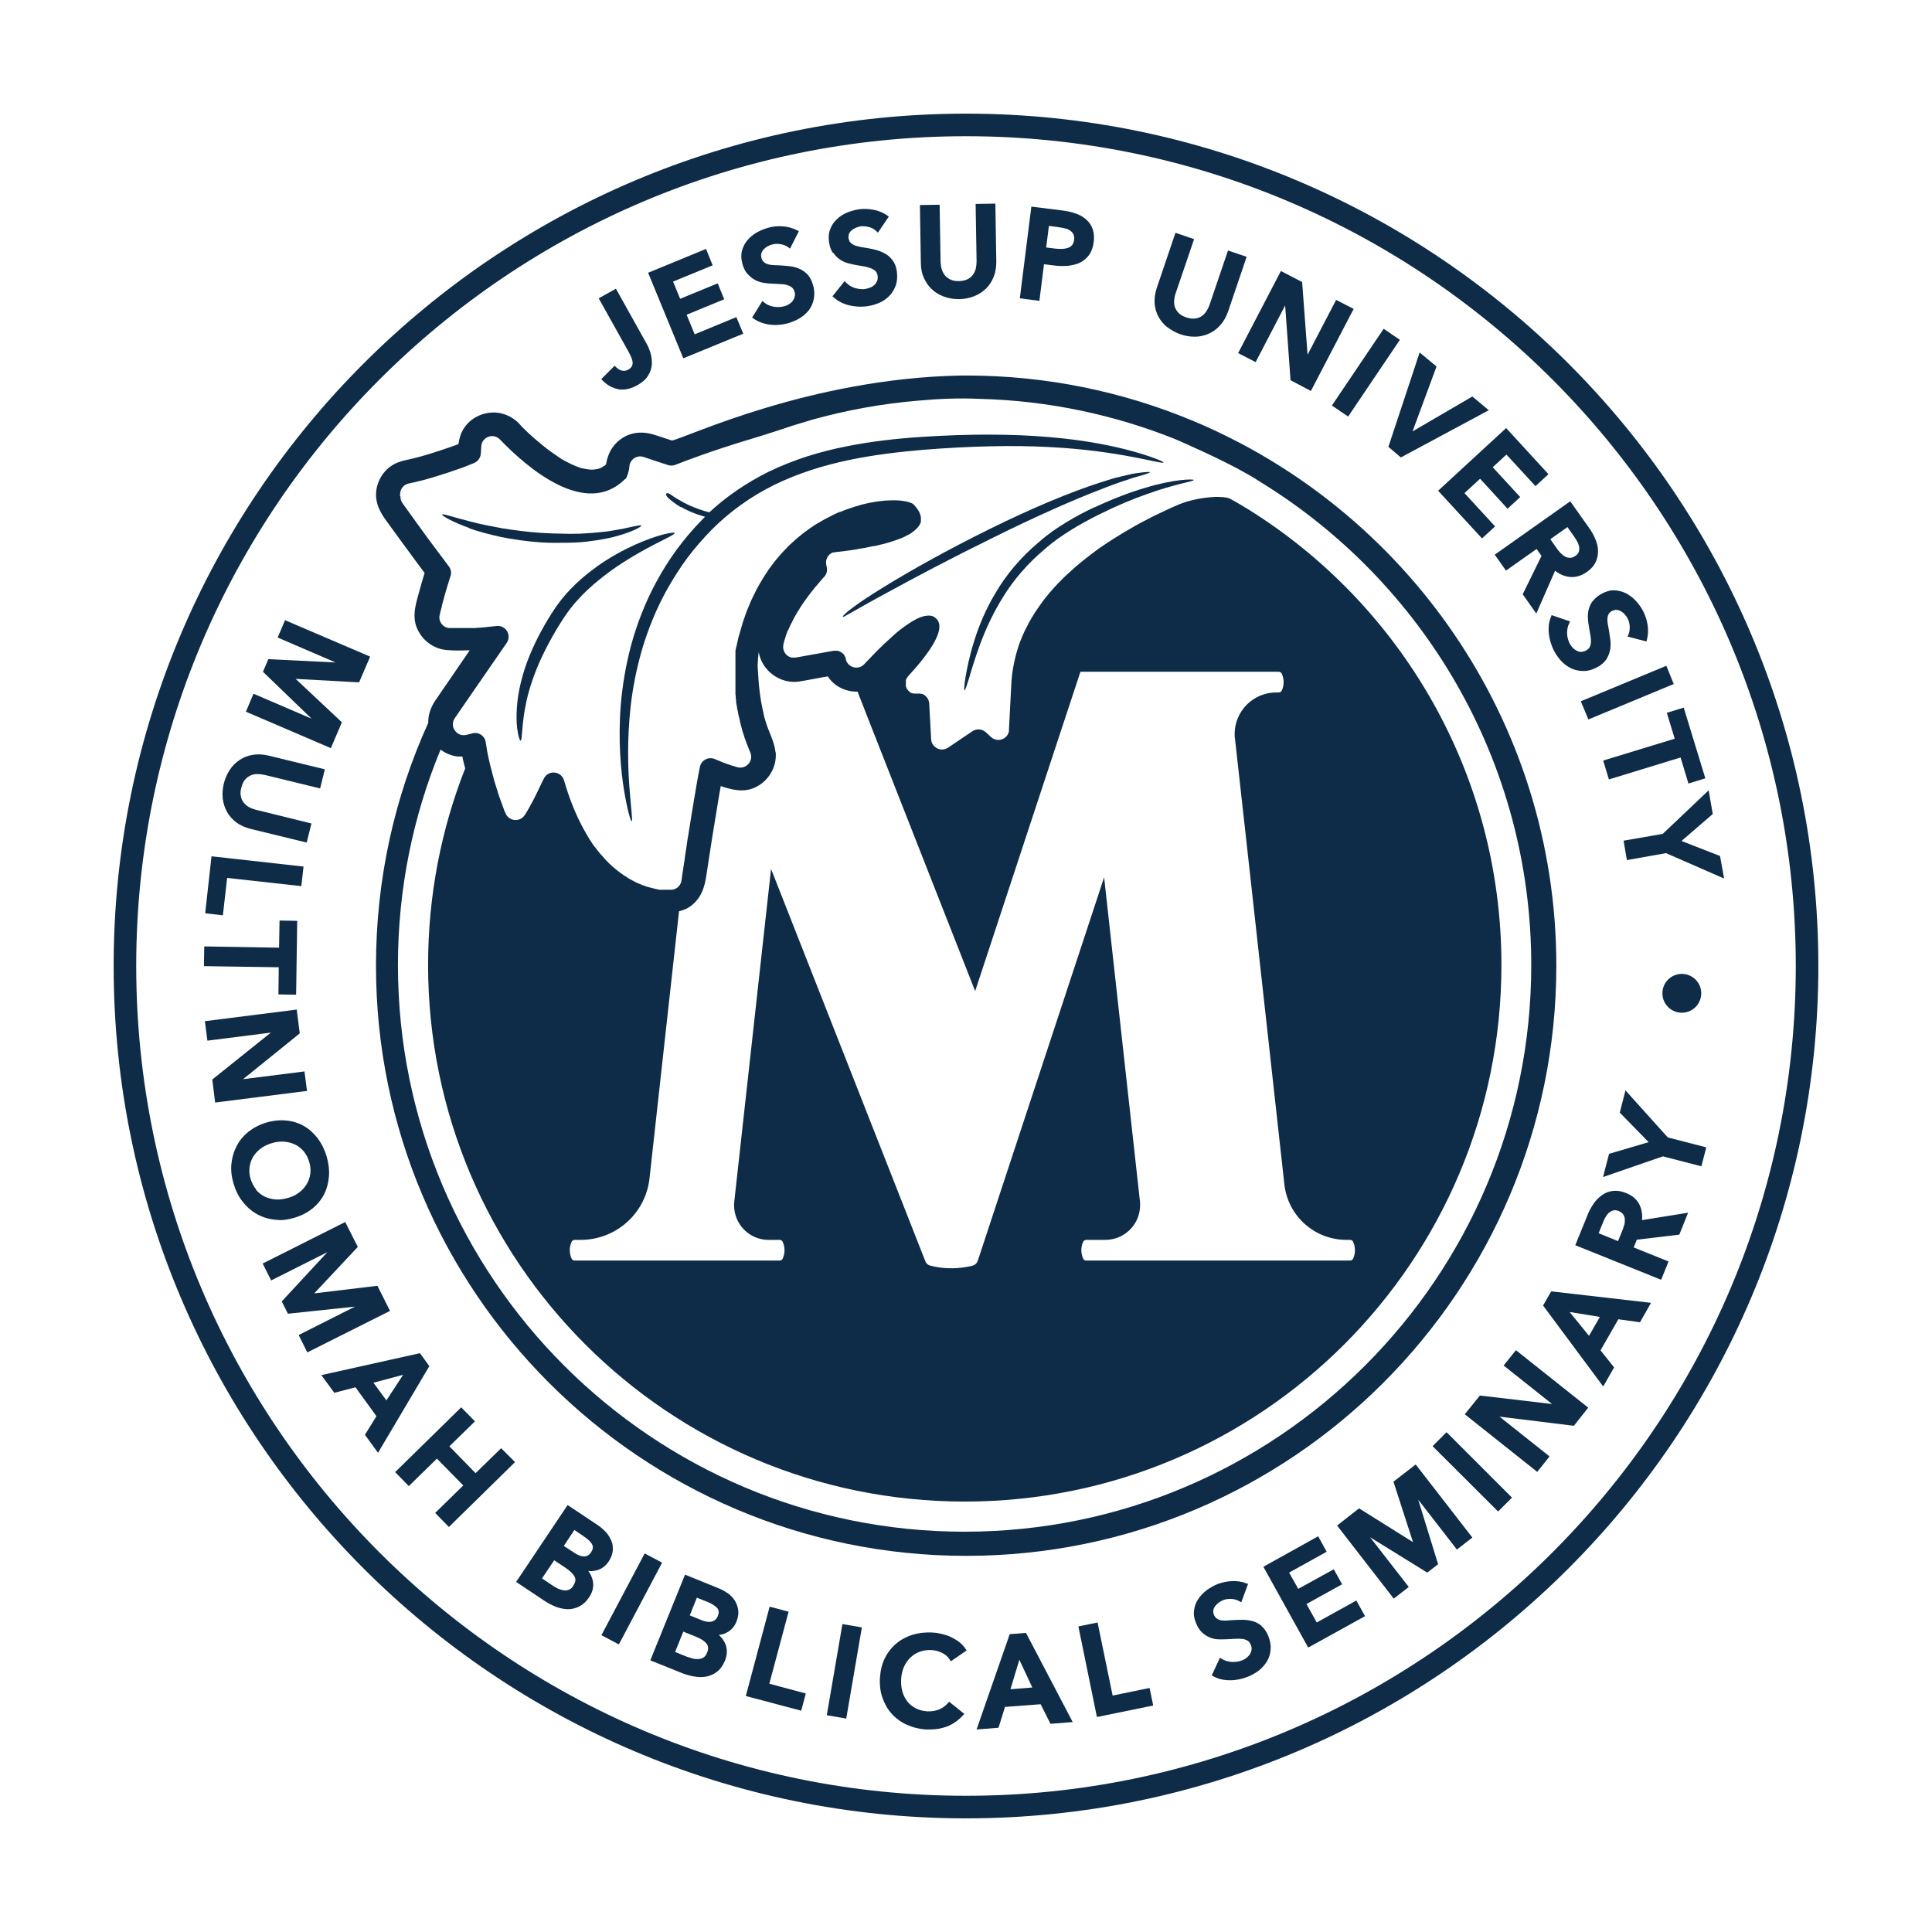<?xml version="1.0" encoding="UTF-8"?>
<svg id="RGB_Final_Logos_pages_copy" data-name="RGB Final Logos pages copy" xmlns="http://www.w3.org/2000/svg" viewBox="0 0 122.4 122.4">
  <defs>
    <style>
      .cls-1 {
        fill: #0e2c47;
      }
    </style>
  </defs>
  <polygon class="cls-1" points="20.96 47.4 21.66 45.76 18.73 43.01 22.75 43.23 23.45 41.6 18.17 39.34 18.06 39.29 17.59 40.39 21.26 41.97 17 41.76 16.66 42.56 19.74 45.53 16.06 43.95 15.58 45.09 20.85 47.35 20.96 47.4"/>
  <path class="cls-1" d="M14.38,51.44c.15.25.34.48.59.66.25.19.55.32.89.41l3.57.87.3-1.21-3.53-.87c-.15-.04-.29-.09-.43-.17-.13-.07-.24-.17-.33-.28s-.15-.24-.18-.4c-.04-.16-.03-.34.03-.55.05-.21.13-.38.23-.5.1-.12.22-.21.35-.27s.27-.09.42-.09.31.02.46.05l3.53.86.3-1.21-3.57-.87c-.34-.08-.67-.1-.98-.05-.31.05-.59.15-.84.32-.25.16-.46.37-.63.63-.17.25-.3.55-.38.87s-.1.64-.07.95c.04.31.13.59.27.84h0Z"/>
  <polygon class="cls-1" points="14.39 55.62 19.09 56.14 19.23 54.9 13.4 54.25 13 57.86 14.12 57.99 14.39 55.62"/>
  <polygon class="cls-1" points="17.64 63 18.76 63.02 18.83 58.34 17.71 58.32 17.68 60.04 12.94 59.96 12.92 61.21 17.66 61.28 17.64 63"/>
  <polygon class="cls-1" points="19.45 69.12 19.29 67.88 15.4 68.37 18.99 65.47 18.8 63.96 13.11 64.68 12.98 64.69 13.14 65.93 17.16 65.42 13.5 68.35 13.45 68.4 13.63 69.85 19.32 69.13 19.45 69.12"/>
  <path class="cls-1" d="M17.69,77.3c.31,0,.63-.05.96-.15.44-.13.83-.33,1.15-.59.32-.26.56-.56.74-.91.17-.34.27-.73.3-1.13.03-.41-.02-.83-.15-1.27-.13-.43-.32-.81-.56-1.13-.25-.32-.54-.59-.87-.78s-.71-.31-1.11-.35c-.41-.04-.84,0-1.28.13-.43.13-.81.33-1.13.58-.32.26-.57.56-.75.91s-.29.72-.33,1.13c-.04.41.01.83.14,1.26s.32.82.58,1.14c.25.32.56.59.9.78.34.19.72.31,1.12.35.1.01.2.02.3.02h0ZM16.23,75.36c-.15-.18-.27-.41-.35-.66s-.1-.51-.07-.74.1-.46.22-.66c.12-.2.28-.38.48-.53.2-.15.44-.27.72-.35.26-.08.52-.11.77-.09.25.02.48.08.69.18.21.1.4.25.55.43s.27.4.35.67c.08.26.1.51.07.75s-.11.46-.23.66c-.12.2-.28.38-.48.53-.2.15-.43.27-.7.34-.27.08-.54.12-.79.1-.25-.02-.48-.08-.69-.18-.21-.1-.39-.25-.55-.43v-.02Z"/>
  <polygon class="cls-1" points="23.91 81.46 19.91 81.94 22.61 79.06 22.67 79 21.87 77.42 16.64 80.05 17.18 81.12 20.74 79.33 17.85 82.45 18.24 83.23 22.49 82.78 18.92 84.58 19.47 85.68 24.71 83.05 23.91 81.46"/>
  <path class="cls-1" d="M26.6,85.73l-6.24,1.39.82,1.12,1.34-.35,1.33,1.83-.73,1.18.83,1.14,3.25-5.49-.6-.83h0ZM24.48,88.72l-.82-1.12,1.88-.5-1.06,1.62Z"/>
  <polygon class="cls-1" points="30.13 93.33 28.47 91.63 30.09 90.05 29.22 89.16 25.12 93.18 25.03 93.26 25.9 94.15 27.68 92.41 29.35 94.11 27.57 95.85 28.44 96.74 32.63 92.63 31.75 91.75 30.13 93.33"/>
  <path class="cls-1" d="M37.83,99.48c.29-.08.54-.27.73-.55.15-.23.24-.46.26-.68.02-.22,0-.44-.09-.64s-.19-.38-.35-.55c-.15-.16-.32-.31-.5-.43l-1.92-1.28-3.26,4.87,1.78,1.19c.23.15.47.28.72.38.26.1.51.15.76.16h.03c.24,0,.48-.06.7-.17.24-.12.45-.31.63-.58.23-.34.31-.69.24-1.04-.05-.23-.14-.44-.29-.63.19.02.37,0,.54-.05h.02ZM36.32,100.47c-.09.13-.18.22-.29.25-.11.04-.22.05-.34.03-.12-.02-.25-.06-.37-.12s-.24-.13-.34-.2l-.64-.43.77-1.15.68.45c.32.21.53.42.62.6.08.17.05.35-.09.56h0ZM37.03,98.6c-.19.02-.42-.07-.67-.24l-.64-.42.67-1.01.56.38c.3.2.49.38.57.55.07.15.05.3-.07.48-.11.17-.26.26-.43.27h0Z"/>
  <rect class="cls-1" x="37.1" y="100.68" width="5.86" height="1.25" transform="translate(-68.24 89.31) rotate(-62.12)"/>
  <path class="cls-1" d="M46.12,100.95c-.18-.13-.38-.24-.58-.32l-2.14-.87-2.2,5.43,1.99.8c.25.1.52.18.78.22.14.02.27.04.4.04s.25-.01.37-.03c.25-.05.48-.15.69-.31.21-.16.37-.4.5-.7.15-.38.16-.74.02-1.07-.09-.21-.23-.4-.41-.56.19-.02.36-.07.52-.16.27-.14.47-.37.6-.69.1-.25.14-.5.11-.72s-.1-.42-.22-.61c-.11-.18-.27-.34-.45-.47l.02.02ZM44.8,104.7c-.06.15-.14.25-.23.31-.1.06-.21.09-.32.1-.13,0-.25,0-.38-.04-.14-.04-.26-.08-.38-.12l-.72-.29.52-1.29.75.3c.36.14.6.3.73.47.11.15.12.33.03.56ZM45.48,102.38c-.08.19-.2.3-.37.35-.18.05-.42.02-.7-.1l-.71-.29.45-1.12.63.25c.33.13.55.28.67.42.1.13.11.29.03.48h0Z"/>
  <polygon class="cls-1" points="49.96 102.11 48.76 101.79 47.25 107.45 50.76 108.38 51.05 107.29 48.74 106.67 49.96 102.11"/>
  <rect class="cls-1" x="50.56" y="105.26" width="5.86" height="1.25" transform="translate(-59.91 140.71) rotate(-80.27)"/>
  <path class="cls-1" d="M60.77,104.03c-.16-.12-.33-.22-.51-.31-.18-.09-.38-.15-.58-.2-.2-.05-.39-.08-.58-.09-.44-.03-.87.02-1.26.13-.39.12-.74.3-1.04.55s-.55.56-.73.92c-.19.37-.29.79-.32,1.25-.03.45.02.88.15,1.26.13.38.32.73.58,1.02.26.29.58.53.95.7s.79.28,1.24.31h.25c.4,0,.76-.07,1.08-.19.38-.15.72-.39,1-.7l.09-.1-.96-.77-.08.09c-.14.17-.32.3-.55.4-.22.09-.47.13-.75.12-.27-.02-.52-.08-.73-.19s-.39-.25-.53-.43-.25-.39-.32-.63-.09-.51-.08-.81c.02-.27.08-.53.18-.76s.24-.42.41-.59c.17-.16.37-.29.6-.37s.48-.12.75-.1c.21.01.43.07.64.17s.38.24.5.43l.07.11,1-.69-.07-.1c-.11-.17-.25-.31-.41-.44h0Z"/>
  <path class="cls-1" d="M63.97,103.53l-2.1,6.04,1.39-.11.41-1.32,2.26-.17.62,1.24,1.41-.11-2.96-5.65-1.02.08h-.01ZM64.02,107.01l.56-1.86.82,1.76-1.38.11h0Z"/>
  <polygon class="cls-1" points="70.49 107.42 69.56 102.91 69.54 102.79 68.32 103.04 69.47 108.66 69.5 108.78 73.06 108.05 72.83 106.94 70.49 107.42"/>
  <path class="cls-1" d="M79.92,103c-.18-.14-.37-.25-.58-.3s-.41-.08-.64-.08c-.21,0-.41.01-.6.02-.16.01-.31.02-.45.03-.14,0-.25,0-.34-.03-.09-.02-.17-.06-.24-.11-.06-.05-.12-.12-.16-.22s-.06-.2-.04-.29c.02-.1.05-.18.11-.26s.13-.15.22-.22c.09-.06.18-.12.28-.16.16-.07.35-.09.54-.08s.36.06.49.14l.13.07.43-1.16-.11-.04c-.29-.11-.6-.16-.93-.14-.32.02-.62.08-.9.19-.24.1-.47.23-.69.39-.21.16-.39.35-.53.56s-.23.45-.26.7c-.04.26,0,.53.12.81.1.26.24.47.39.61.16.14.33.25.51.32s.37.11.57.11.38,0,.55-.01l.53-.03c.16,0,.3,0,.43.02.12.02.22.06.3.11s.14.13.19.25.07.23.05.33-.05.19-.11.28-.13.16-.22.23c-.09.07-.19.12-.29.16-.19.07-.4.1-.64.09-.23-.02-.44-.08-.62-.19l-.12-.08-.52,1.12.1.06c.31.17.66.25,1.04.25h.03c.39,0,.76-.08,1.11-.22.27-.11.51-.25.72-.41.21-.17.38-.37.51-.59.13-.22.2-.47.22-.74.02-.27-.03-.55-.15-.85-.11-.27-.26-.49-.44-.63h0Z"/>
  <polygon class="cls-1" points="83.42 102.79 82.77 101.62 85.03 100.37 84.5 99.42 82.25 100.66 81.67 99.63 84.05 98.31 83.51 97.33 80.04 99.26 82.88 104.38 86.48 102.39 85.93 101.4 83.42 102.79"/>
  <polygon class="cls-1" points="88.28 93.87 89.52 97.7 86.1 95.56 84.71 96.65 88.3 101.28 89.25 100.54 86.8 97.39 90.42 99.63 91.11 99.1 89.85 95.01 92.3 98.17 93.28 97.41 89.69 92.78 88.28 93.87"/>
  <polygon class="cls-1" points="91.64 90.74 90.76 91.62 94.82 95.67 94.91 95.76 95.79 94.88 91.73 90.82 91.64 90.74"/>
  <polygon class="cls-1" points="95.26 86.51 98.33 88.95 93.82 88.42 93.75 88.42 92.8 89.6 97.39 93.25 98.17 92.27 95 89.75 99.71 90.33 100.62 89.18 96.04 85.54 95.26 86.51"/>
  <path class="cls-1" d="M98.27,81.82l-.51.89,3.81,5.13.69-1.21-.86-1.08,1.13-1.97,1.37.19.7-1.23-6.26-.72h-.08.01ZM101.36,83.43l-.69,1.2-1.23-1.51,1.91.31h.01Z"/>
  <path class="cls-1" d="M103.87,76.33c-.16-.34-.45-.59-.86-.75-.29-.12-.57-.16-.83-.13-.25.03-.49.12-.69.27-.2.14-.38.32-.53.54s-.28.45-.38.71l-.78,1.92,5.44,2.19.47-1.16-2.21-.89.2-.49,2.69-.32.56-1.39-2.92.47c.03-.36-.02-.69-.16-.97ZM102.9,77.6c-.03.14-.08.27-.13.39l-.26.64-1.23-.5.29-.72c.05-.11.1-.23.17-.34.06-.1.13-.19.22-.26.08-.06.17-.11.27-.13.09-.02.2,0,.31.04.13.05.23.13.29.21.06.09.1.19.11.3,0,.11,0,.23-.03.36h0Z"/>
  <polygon class="cls-1" points="102.98 69.08 102.62 70.49 104.45 72.36 101.94 73.1 101.56 74.57 105.35 73.26 107.79 73.89 108.1 72.69 105.66 72.06 102.98 69.08"/>
  <path class="cls-1" d="M24.69,33.29c.54.75,1.09,1.49,1.64,2.24.19.26.38.51.57.77-.15.49-.29.98-.42,1.47-.18.65-.34,1.29-.09,1.96.31.8,1.04,1.37,1.89,1.45.44.04.88.04,1.32.02h.16c-.39.56-.78,1.13-1.16,1.69-.06.08-.11.16-.17.25-.25.36-.5.72-.74,1.08-.04.06-.08.11-.12.17-.29.44-.45.92-.44,1.41-2.13,4.69-3.31,9.9-3.31,15.38,0,20.62,16.77,37.39,37.39,37.39s37.39-16.77,37.39-37.39c0-15.54-9.53-28.89-23.05-34.53-4.42-1.84-9.26-2.86-14.34-2.86h-.31c-9.61.18-17.41,3.94-18.33,4.12-.13-.04-.26-.09-.4-.13-.23-.08-.47-.16-.7-.23-.88-.28-1.75-.16-2.42.51-.36.36-.54.78-.64,1.27,0,.01,0,.05-.02.1-.02.02-.04.03-.06.05,0,0-.02.01-.02.02-.02,0-.07.03-.16.1-.03.01-.05.03-.08.04-.06.03-.13.05-.2.07-.09.01-.18.03-.26.04h-.22c-.1-.01-.2-.02-.3-.04-.08-.02-.17-.04-.25-.05-.02,0-.04-.01-.04-.01-.39-.13-.76-.31-1.12-.51-.03-.02-.06-.04-.09-.05-.06-.04-.12-.08-.18-.12-.19-.13-.38-.26-.56-.39-.34-.25-.66-.52-.98-.79-.29-.25-.56-.51-.83-.78-.11-.14-.25-.28-.39-.39-.32-.25-.71-.42-1.11-.47-.79-.1-1.64.25-2.1.91-.24.34-.34.7-.4,1.08-.39.14-.78.28-1.18.41-.48.16-.97.31-1.47.44-.03,0-.05.01-.08.02-.13.03-.26.06-.38.09-.43.09-.83.19-1.19.45-.67.48-1.04,1.37-.88,2.18.12.63.5,1.11.87,1.61l-.04-.05ZM25.35,31.3c0-.31.21-.6.55-.67.04,0,.09-.02.13-.03.05-.01.1-.02.15-.03.04,0,.09-.02.13-.03.05-.01.1-.02.16-.04.04-.01.09-.02.13-.03.05-.01.11-.03.16-.04.04-.01.08-.02.12-.03.06-.02.12-.03.17-.05.05-.01.1-.03.14-.04.05-.01.1-.03.15-.04.04-.01.08-.02.12-.04.06-.02.12-.03.17-.05.03,0,.06-.02.09-.03.07-.02.13-.04.2-.06.05-.02.1-.03.15-.05.04-.01.09-.03.13-.04.03,0,.06-.02.09-.03.06-.02.13-.04.19-.06.03,0,.06-.02.08-.03.15-.05.3-.1.44-.15.03-.01.06-.02.09-.03.17-.06.34-.12.48-.18.07-.03.14-.05.2-.08.09-.03.18-.07.25-.1.25-.1.42-.33.44-.59l.03-.48c.04-.59.77-.86,1.18-.43,1.79,1.86,5.44,4.96,7.91,2.53.02,0,.03-.02.05-.03,0,0,0-.01.02-.02,0-.01.02-.03.03-.04v-.02s.02-.05.04-.07v-.02s.02-.06.04-.09c0-.02,0-.04.02-.06,0-.02,0-.05.02-.07,0-.02,0-.05.02-.07,0-.03,0-.05.02-.08,0-.04.02-.07.02-.11v-.05s0-.06.02-.1c0-.02,0-.04,0-.06.08-.41.49-.66.89-.53l.9.3.64.21c.15.05.32.05.47-.01.59-.23,2.3-.89,4.7-1.61.66-.2,1.32-.4,1.97-.62.67-.23,1.35-.44,2.04-.64,2.16-.6,4.41-1.01,6.71-1.2,1.3-.12,2.61-.17,3.87-.11,4.36.11,8.52,1.01,12.36,2.54.55.24,2.91,1.26,4.61,2.23.3.17.58.34.82.5h0c10.28,6.32,17.15,17.67,17.15,30.6,0,19.79-16.1,35.9-35.9,35.9s-35.9-16.1-35.9-35.9c0-4.83.96-9.44,2.7-13.65.32.24.7.4,1.1.44.1,0,.19,0,.28,0,.05.25.11.5.18.75-1.52,3.86-2.35,8.06-2.35,12.45,0,18.78,15.22,34,34,34s34-15.22,34-34c0-12.17-6.4-22.85-16.02-28.85-.2-.13-1.15-.69-1.25-.72-.73-.2-2.19,0-3.11.38h-.02s-.04.02-.06.03c-.12.05-.24.11-.37.16-.05.02-.1.04-.15.07-.1.05-.2.09-.31.14-.05.02-.11.05-.16.08-.11.05-.21.1-.32.15-.05.02-.1.05-.15.07-.14.07-.29.14-.43.22-.01,0-.03,0-.04.02-.16.08-.32.17-.48.25-.05.03-.1.05-.14.08-.11.06-.23.12-.34.19-.06.03-.12.07-.17.1-.11.06-.22.13-.33.19-.06.03-.11.07-.17.1-.12.07-.25.15-.37.23-.04.02-.08.05-.12.07-.16.1-.32.21-.49.32-.04.03-.08.05-.12.08-.12.08-.25.17-.37.25-.06.04-.11.08-.16.12-.11.08-.21.16-.32.24-.06.04-.11.08-.17.13-.11.08-.22.17-.33.26-.05.04-.09.07-.14.11-.15.13-.3.25-.45.38-.01,0-.03.03-.04.04-.13.12-.27.24-.4.36-.05.04-.09.09-.14.13-.1.09-.19.19-.29.29-.05.05-.1.1-.15.15-.09.1-.18.2-.27.29-.04.05-.09.1-.13.15-.11.12-.22.25-.32.38-.02.02-.04.05-.06.07-.12.15-.24.31-.35.47-.03.05-.06.09-.1.14-.08.12-.16.23-.24.35-.04.06-.07.12-.11.18-.07.11-.14.22-.2.34-.03.06-.07.12-.1.18-.07.13-.13.26-.2.39-.02.05-.05.09-.07.14-.08.18-.16.36-.23.54-.01.04-.03.08-.04.11-.06.15-.11.29-.15.44-.02.06-.04.13-.06.2-.04.13-.07.26-.1.39-.02.07-.03.14-.05.21-.03.14-.05.27-.08.41-.01.06-.02.13-.03.19-.03.2-.05.41-.07.62l-.16,3.09s0,.07,0,.1c-.1.51-.73.73-1.13.37h0l-.34-.31c-.23-.21-.58-.24-.85-.06l-1.54,1.04c-.17.11-.35.14-.53.1-.08-.02-.15-.05-.21-.09-.06-.04-.11-.08-.16-.13-.1-.11-.16-.25-.17-.41l-.12-2.24c0-.29-.2-.54-.45-.64,0,0-.02,0-.03,0h-.02c-.08-.02-.17-.03-.27-.02h-.22s-.04,0-.05-.02c-.02,0-.03,0-.05,0-.02,0-.03-.02-.05-.02,0,0-.03,0-.04-.02-.02,0-.03-.02-.04-.03,0,0-.03-.02-.04-.03,0,0-.03-.02-.04-.04l-.03-.03s-.02-.03-.03-.04c0,0-.02-.02-.03-.04,0,0-.02-.03-.03-.04,0,0-.02-.03-.02-.04,0-.02,0-.03-.02-.05,0,0,0-.03-.02-.04,0-.02,0-.03,0-.05,0,0,0-.03,0-.04v-.2s0-.04,0-.06v-.05s0-.04.02-.06c0,0,0-.03.02-.04,0-.02.02-.04.04-.07,0,0,0-.02.02-.03.02-.03.04-.06.07-.09,1.17-1.27,2.55-3.05,1.68-3.68-.03-.02-.06-.04-.09-.06-.09-.05-.19-.07-.31-.07-.06,0-.12,0-.19.02h-.05c-.08.02-.17.04-.26.08h-.02c-.31.12-.67.34-1.03.6h0c-.11.08-.21.16-.32.24-.02.02-.04.03-.06.05-.09.07-.17.14-.26.22h0s-.1.1-.15.14l-.04.04c-.15.13-.29.26-.44.4-.09.09-.18.17-.27.26l-.07.07-.2.2c-.09.09-.17.17-.25.26-.17.18-.33.35-.48.5h0c-.36.39-1.01.23-1.16-.28v-.02h0v-.05s-.03-.05-.04-.08c0-.02,0-.03-.02-.05,0-.03-.03-.06-.05-.09,0,0,0-.02,0-.02,0-.02-.03-.04-.05-.05,0,0-.02-.03-.04-.04,0,0-.02-.02-.04-.03-.02-.02-.04-.03-.06-.05,0,0-.03,0-.04-.02-.06-.03-.12-.06-.19-.07h-.12s-.09,0-.13,0l-2.4.43c-.06,0-.12,0-.18,0-.02,0-.04,0-.05,0-.04,0-.08,0-.11-.02h0c-.31-.11-.52-.45-.44-.81h0s0-.05.02-.08c0-.03.02-.06.02-.09s.02-.06.03-.1.02-.06.03-.09.02-.07.03-.1.02-.06.03-.1c0-.04.03-.07.04-.11s.02-.07.04-.1c0-.04.03-.08.05-.12.02-.04.03-.07.05-.11s.04-.08.06-.12c.02-.04.03-.08.05-.12.02-.04.04-.09.07-.13.02-.04.04-.08.06-.12.02-.04.05-.09.07-.14.02-.04.04-.08.07-.13s.05-.09.08-.14.05-.09.08-.14.06-.09.09-.14.06-.1.09-.15.06-.1.1-.15c.03-.05.07-.1.1-.15s.07-.1.11-.15.07-.1.11-.16.08-.11.12-.16.08-.11.12-.16.09-.11.13-.16.09-.11.13-.17c.04-.05.09-.11.14-.16.05-.06.1-.12.15-.18.05-.06.1-.11.15-.17.05-.06.1-.12.16-.18.17-.18.23-.44.15-.68v-.02h0c-.11-.36.08-.73.41-.85h0s.04,0,.06,0c.03,0,.06-.02.1-.02.36-.04.81-.09,1.29-.17.03,0,.07,0,.1-.02.33-.05.67-.11,1-.19.02,0,.04,0,.06,0,.06,0,.12-.03.18-.04.03,0,.06,0,.09-.02.08-.02.16-.04.24-.06h.03s.07-.02.1-.03c.23-.06.45-.13.66-.2.13-.05.26-.09.38-.14.03,0,.06-.02.08-.03.14-.06.26-.12.38-.19,0,0,.02,0,.02,0,.04-.03.09-.05.13-.08.02,0,.03-.02.05-.03.03-.02.06-.04.09-.07.02-.02.05-.03.07-.05.09-.07.16-.14.23-.21,0,0,.02-.02.03-.03.03-.04.05-.07.08-.11,0,0,0-.02.02-.02.02-.03.03-.07.05-.1,0,0,0-.03.02-.04.02-.04.03-.08.03-.12v-.25c-.02-.13-.06-.27-.15-.42-.03-.06-.08-.12-.12-.18-.05-.06-.1-.12-.16-.19-.04-.04-.1-.09-.18-.12-.04-.02-.08-.03-.13-.05-.12-.04-.27-.07-.44-.09-.21-.03-.44-.04-.71-.03-.22,0-.45.02-.7.05h0c-.35.04-.72.11-1.11.21-.04,0-.08.02-.11.03-.07.02-.14.04-.2.06-.08.02-.16.04-.24.07-.29.09-.58.2-.88.32,0,0-.03,0-.04,0-.14.06-.29.13-.43.2,0,0-.02,0-.03.02-.14.07-.27.14-.41.21-.02,0-.04.02-.06.03-.09.05-.18.1-.26.15-.07.04-.14.08-.21.12-.31.19-.61.4-.91.63,0,0-.02,0-.02.02-.09.07-.18.15-.27.22-.06.05-.13.1-.19.16-.08.07-.16.15-.25.23-.07.06-.14.12-.2.19-.09.09-.17.18-.26.27-.06.06-.12.12-.18.19-.08.09-.15.18-.23.27-.06.08-.13.15-.19.23-.1.12-.19.26-.29.39-.04.05-.08.1-.11.15-.09.13-.17.26-.26.4-.04.06-.08.12-.12.19-.08.13-.15.26-.23.4-.04.08-.09.15-.13.23-.07.14-.14.28-.21.43-.04.08-.08.16-.12.25-.06.12-.11.26-.16.38-.05.11-.1.22-.14.34-.05.12-.09.24-.13.37-.05.14-.1.27-.14.41-.05.16-.09.32-.14.49-.03.11-.07.22-.1.34-.04.17-.08.35-.12.53-.03.12-.06.23-.08.35,0,.03,0,.05,0,.08v1.31h0v.65s0,.08,0,.13v.09s0,.08,0,.12v.11s0,.08,0,.12c0,.04,0,.07,0,.11,0,.04,0,.09.02.14,0,.03,0,.07,0,.1,0,.05,0,.1.02.15,0,.03,0,.06,0,.09,0,.05,0,.09.02.14,0,.04,0,.07.02.11,0,.04.02.09.02.13s0,.08.02.12c0,.04.02.09.03.13,0,.04.02.08.02.12,0,.05.02.09.03.14,0,.04.02.08.03.12,0,.05.03.11.04.17,0,.03.02.07.02.1,0,.05.03.11.04.16,0,.04.02.07.03.11,0,.05.03.1.04.16,0,.04.02.08.03.12,0,.05.03.1.05.16,0,.04.02.08.04.12.02.05.03.11.05.16,0,.04.03.08.04.12.02.05.04.11.06.16,0,.04.03.08.04.12.02.05.04.1.06.15.02.04.03.09.05.13.02.05.04.1.06.15.02.05.04.09.06.14.23.53-.25,1.08-.81.94h0c-.09-.03-.19-.06-.29-.09-.02,0-.05,0-.07-.02-.33-.1-.66-.23-.96-.36-.03,0-.06-.03-.09-.04-.13-.06-.26-.07-.39-.06-.27.04-.52.24-.58.54-.03.17-.07.36-.11.56-.02.09-.03.18-.05.28-.04.23-.09.49-.13.75,0,.08-.03.16-.04.24,0,.05-.02.1-.03.16-.02.11-.04.22-.05.33-.02.11-.04.23-.06.34,0,.06-.02.12-.03.19-.07.45-.15.91-.22,1.36,0,.08-.02.15-.04.23-.02.16-.05.31-.07.46,0,.07-.02.15-.03.22-.04.23-.07.45-.1.66,0,.08-.02.15-.03.22-.07.48-.14.9-.18,1.21-.05.34-.34.59-.68.58h-.44s-.06,0-.08,0c-.03,0-.06,0-.09,0-.03,0-.05,0-.08,0-.03,0-.07,0-.1-.02-.03,0-.07,0-.1-.02-.03,0-.06,0-.09-.02-.04,0-.08-.02-.12-.03-.03,0-.05,0-.08-.02-.04,0-.08-.02-.12-.03-.03,0-.06-.02-.09-.02-.04,0-.08-.03-.13-.04-.03,0-.06-.02-.09-.03-.05-.02-.09-.03-.14-.05-.03,0-.05-.02-.08-.03-.05-.02-.1-.04-.14-.06-.03,0-.05-.02-.08-.03-.05-.02-.1-.05-.15-.07-.03,0-.05-.02-.08-.04-.04-.02-.09-.05-.13-.07-.03-.02-.06-.03-.1-.05-.04-.02-.08-.05-.12-.07-.04-.02-.08-.04-.11-.07-.05-.03-.1-.07-.16-.1-.03-.02-.05-.03-.08-.05-.05-.04-.11-.08-.16-.12-.03-.02-.05-.04-.08-.05-.05-.04-.1-.08-.15-.12-.03-.02-.06-.05-.09-.07-.05-.04-.09-.08-.14-.12-.04-.03-.07-.06-.11-.09-.05-.05-.11-.1-.16-.15-.03-.03-.06-.05-.08-.08-.05-.05-.09-.1-.14-.14-.03-.04-.07-.07-.1-.11-.04-.04-.08-.09-.12-.14-.04-.04-.08-.09-.12-.13-.05-.05-.09-.11-.14-.17-.03-.04-.07-.08-.1-.12-.05-.07-.1-.14-.16-.21-.03-.03-.05-.07-.08-.1-.05-.07-.1-.15-.15-.23-.03-.04-.05-.08-.08-.12-.06-.1-.12-.2-.18-.3,0-.02-.03-.05-.04-.07-.05-.09-.11-.19-.16-.29-.02-.04-.04-.07-.06-.11-.44-.82-.84-1.79-1.18-2.97-.18-.6-1-.68-1.28-.11-.04.08-.08.17-.13.26-.08.16-.15.31-.23.48-.12.25-.24.5-.37.74-.02.03-.03.06-.05.09-.04.07-.07.14-.11.2-.02.04-.04.07-.06.11-.03.06-.06.11-.1.17-.02.04-.04.07-.06.1-.03.05-.06.11-.1.16h0c-.3.46-.99.4-1.21-.1h0s-.02-.06-.04-.09c-.02-.05-.04-.09-.06-.14-.01-.03-.02-.06-.03-.09-.02-.05-.04-.1-.06-.16-.01-.03-.02-.06-.03-.09-.02-.06-.04-.12-.07-.18-.01-.03-.02-.06-.03-.09-.02-.06-.04-.12-.07-.19-.01-.03-.02-.06-.03-.09-.02-.06-.04-.13-.07-.2v-.03c-.03-.09-.06-.18-.09-.27h0c-.03-.1-.06-.2-.09-.3-.02-.05-.03-.11-.05-.16-.01-.05-.03-.1-.04-.15-.01-.04-.02-.08-.03-.12-.02-.06-.04-.13-.05-.19-.04-.17-.09-.33-.13-.49,0-.04-.02-.08-.03-.12,0-.02,0-.04-.01-.06-.02-.08-.04-.17-.06-.25-.04-.17-.07-.33-.1-.48,0-.02-.01-.05-.01-.07h0c-.03-.19-.06-.36-.08-.51-.02-.16-.1-.3-.21-.4-.16-.15-.4-.22-.63-.16l-.39.1c-.38.09-.71-.14-.82-.46-.06-.19-.04-.41.09-.6l.79-1.15,2.5-3.62c.11-.16.14-.34.11-.51-.06-.33-.37-.61-.76-.56-.23.03-.48.05-.74.08-.1,0-.2.02-.3.03h-.04c-.09,0-.17,0-.26.02h-.05c-.08,0-.17,0-.25,0h-1.36c-.41-.04-.69-.42-.6-.82h0c.01-.06.03-.12.04-.17,0-.04.02-.08.03-.12.02-.07.04-.15.06-.23,0-.03.02-.06.02-.1.01-.05.03-.11.04-.16.05-.17.09-.35.14-.52.01-.04.02-.08.04-.13.11-.38.22-.74.3-.99,0-.02.01-.03.02-.05.07-.21.03-.44-.11-.62-.24-.32-.66-.88-1.13-1.51-.11-.15-.22-.3-.34-.46-.1-.13-.2-.27-.29-.4-.01-.02-.03-.04-.04-.06-.14-.18-.27-.37-.4-.55-.19-.26-.37-.51-.54-.75,0,0-.02-.03-.03-.04-.06-.08-.11-.16-.17-.24-.07-.1-.11-.21-.12-.32h0v-.08l-.04-.12ZM49.13,47.65c-.06-.64-.42-1.27-.61-1.89-.03-.11-.06-.22-.1-.33,0-.05-.02-.09-.03-.14-.06-.28-.12-.56-.17-.84-.08-.48-.14-.97-.17-1.45,0-.14-.02-.29-.03-.43-.02-.24-.03-.47,0-.7,0-.06,0,.43,0,.27v-.28c0-.1,0-.19.02-.29,0-.08.02-.17.03-.25.08.48.33.91.67,1.24.5.47,1.2.73,1.92.61.52-.08,1.03-.19,1.55-.28.08,0,.15-.03.23-.04.28.42.68.73,1.21.88.23.07.46.09.68.09q.09,0,0,0l.81,2.07,6.64,16.9,5.57-16.9,1.1-3.33h12.56c.09,0,.17.05.2.13.15.34.15.72,0,1.05-.03.08-.11.13-.2.13h-.16c-1.45,0-2.63,1.18-2.63,2.63,0,.1,0,.19.02.29l.73,6.56,2.4,21.68c.22,2,1.91,3.52,3.93,3.52h.23c.09,0,.17.05.2.13.15.34.15.72,0,1.05-.03.08-.11.13-.2.13h-16.71c-.09,0-.17-.05-.2-.13-.15-.34-.15-.72,0-1.05.03-.08.11-.13.2-.13h1.21c1.21,0,2.2-.98,2.2-2.2,0-.08,0-.16-.01-.24l-2.27-20.53-8.01,24.31c-.05.14-.16.25-.31.29-.12.03-.25.06-.37.08-.77.14-1.57.12-2.33-.08-.14-.04-.25-.13-.3-.26l-9.78-24.87-2.33,21.07c-.13,1.21.74,2.29,1.94,2.42.08,0,.16.01.24.01h.69c.09,0,.17.05.2.13.15.34.15.72,0,1.05-.03.08-.11.13-.2.13h-12.98c-.09,0-.17-.05-.2-.13-.15-.34-.15-.72,0-1.05.03-.08.11-.13.2-.13h.38c2.24,0,4.12-1.68,4.36-3.91l1.87-16.91q-.11.03,0,0c.32-.07.62-.21.89-.45.54-.48.72-1.07.83-1.75.24-1.6.49-3.2.76-4.79.05-.31.11-.63.16-.94.71.24,1.43.42,2.15.1.87-.39,1.43-1.31,1.33-2.27v.02Z"/>
  <path class="cls-1" d="M43.13,32.11c.31.18.68.35,1.08.49.16.05.31.1.46.14-.06.06-.13.12-.19.19-.59.6-1.13,1.24-1.61,1.89-.48.66-.9,1.33-1.27,2.01-.74,1.36-1.26,2.74-1.62,4.06-.35,1.32-.55,2.59-.65,3.74-.18,2.31,0,4.19.21,5.46s.42,1.95.48,1.94c.07,0-.03-.72-.13-1.98-.1-1.26-.18-3.11.07-5.35.13-1.12.36-2.33.73-3.6.38-1.26.9-2.57,1.63-3.86.37-.64.77-1.28,1.23-1.9.47-.62.98-1.21,1.54-1.78,1.13-1.14,2.48-2.11,4-2.86,1.53-.74,3.13-1.23,4.72-1.56,1.58-.33,3.15-.51,4.64-.64,3-.24,5.71-.3,7.97-.18,4.54.22,7.25,1.13,7.29.98.02-.05-.64-.34-1.88-.69s-3.07-.73-5.37-.92c-2.3-.2-5.04-.21-8.08-.01-1.52.1-3.12.27-4.76.6-1.64.32-3.32.83-4.93,1.61-1.39.69-2.67,1.56-3.75,2.57-.2-.05-.4-.11-.6-.18-.39-.14-.75-.29-1.06-.46-.31-.17-.58-.33-.79-.49-.26-.19-.42-.04-.16.21.2.19.47.39.78.58h.02Z"/>
  <path class="cls-1" d="M69.35,32.13c-.58.27-1.18.58-1.78.95-.6.36-1.21.78-1.77,1.28-1.14.95-2.07,2.08-2.72,3.19-.67,1.11-1.1,2.2-1.38,3.12-.29.93-.44,1.7-.53,2.23s-.1.83-.06.84c.04,0,.13-.28.29-.79.15-.51.37-1.26.7-2.15.33-.89.79-1.92,1.45-2.98.65-1.06,1.54-2.11,2.64-3.03.54-.48,1.11-.87,1.69-1.23s1.16-.67,1.72-.95c1.12-.56,2.17-1,3.07-1.31,1.79-.65,2.97-.8,2.96-.89,0-.07-1.23-.07-3.09.5-.93.27-2.01.68-3.17,1.22h-.02Z"/>
  <path class="cls-1" d="M69.87,30.95c.45-.17.86-.33,1.23-.45.37-.11.68-.24.94-.3.52-.14.81-.24.81-.28s-.31-.02-.86.06c-.28.03-.6.13-.98.21-.38.08-.81.22-1.28.37-1.88.6-4.38,1.64-7.06,2.97-2.68,1.32-5.04,2.65-6.71,3.68-.42.26-.79.49-1.11.71-.33.21-.6.41-.82.57s-.39.3-.49.4c-.11.1-.16.16-.14.18,0,.02.09,0,.21-.08.13-.07.31-.17.55-.31.24-.13.53-.3.87-.49.34-.19.72-.4,1.15-.63,1.71-.94,4.09-2.2,6.76-3.51,2.66-1.32,5.12-2.41,6.94-3.1h-.01Z"/>
  <path class="cls-1" d="M37.77,35.93c-.88.63-1.79,1.44-2.53,2.49-.71,1.04-1.26,2.08-1.68,3.09-.41,1-.65,1.96-.76,2.78-.1.82-.09,1.49-.02,1.94.06.45.15.69.2.69.13,0,.04-1.01.38-2.53.17-.76.46-1.64.88-2.58.43-.93.98-1.94,1.65-2.92.67-.95,1.5-1.72,2.31-2.35.81-.64,1.61-1.13,2.29-1.52,1.37-.78,2.29-1.14,2.25-1.25-.03-.09-1.03.08-2.51.74-.74.34-1.6.79-2.48,1.43h.02Z"/>
  <path class="cls-1" d="M29.73,33.47c.56.2,1.24.38,2,.55.77.15,1.62.28,2.52.34.29.02.58.03.86.03.59,0,1.16,0,1.69-.04.21-.02.42-.04.62-.07.54-.07,1.02-.15,1.44-.26,1.16-.29,1.8-.66,1.77-.72-.04-.09-.72.14-1.86.32-.22.04-.45.07-.7.09-.4.04-.84.08-1.31.1-.34,0-.69.02-1.06,0-.46,0-.93-.02-1.42-.05-.88-.06-1.71-.17-2.46-.29-.75-.14-1.43-.27-1.98-.42-1.12-.28-1.8-.53-1.83-.45-.03.06.6.45,1.72.85h0Z"/>
  <path class="cls-1" d="M40.01,22.67c.04.11.07.22.07.32,0,.09-.02.16-.06.23s-.12.14-.22.2c-.13.07-.25.09-.39.06s-.26-.1-.38-.22l-.09-.09-.85.85.09.09c.28.29.62.47.99.55.09.02.17.02.26.02.3,0,.61-.09.94-.27.32-.18.56-.39.7-.63.14-.23.22-.48.23-.73,0-.24-.02-.49-.1-.72-.07-.23-.16-.44-.27-.62l-1.91-3.42-1.09.61,1.9,3.4c.07.13.13.26.18.38h0Z"/>
  <polygon class="cls-1" points="47.09 21.14 46.65 20.09 44.01 21.18 43.5 19.94 45.88 18.96 45.47 17.95 43.09 18.93 42.64 17.84 45.15 16.81 44.73 15.77 41.06 17.28 43.29 22.7 47.09 21.14"/>
  <path class="cls-1" d="M47.37,17.36c.14.16.3.29.47.38.17.09.36.15.55.18s.37.05.55.05l.53.03c.16,0,.3.03.42.07.11.03.21.08.29.15.07.06.12.15.16.27.03.13.04.24,0,.33-.03.1-.07.19-.14.27-.06.08-.15.14-.24.2-.1.06-.2.1-.31.12-.2.05-.41.06-.64.02-.23-.04-.43-.13-.6-.27l-.11-.09-.65,1.05.1.07c.3.21.65.33,1.04.38.11.01.22.02.33.02.27,0,.54-.04.8-.11.28-.08.53-.19.76-.33s.43-.32.58-.52.25-.44.3-.71c.05-.26.04-.55-.05-.86-.08-.28-.2-.51-.36-.68-.16-.16-.34-.29-.55-.37-.2-.08-.4-.13-.62-.15-.21-.02-.41-.04-.6-.05-.16,0-.31-.01-.45-.02-.13-.01-.24-.03-.34-.07-.09-.03-.16-.08-.22-.14s-.1-.14-.13-.24c-.03-.11-.03-.21,0-.3s.07-.17.14-.24.15-.14.24-.19c.09-.05.19-.09.3-.12.17-.05.35-.05.54-.02.19.04.35.1.47.19l.12.09.56-1.1-.11-.06c-.28-.14-.58-.23-.91-.25-.33-.02-.63,0-.92.09-.26.07-.5.17-.73.3s-.43.3-.59.49-.28.42-.34.66c-.07.25-.06.53.02.82.07.27.18.49.32.65h.01Z"/>
  <path class="cls-1" d="M52.79,16.01c.12.18.26.32.42.43s.34.19.53.24c.18.05.36.09.54.12l.52.09c.15.03.29.07.41.12.11.05.2.11.27.18.06.07.1.16.12.28.02.13,0,.24-.03.33-.04.09-.09.18-.17.25-.08.07-.16.13-.27.17s-.21.07-.32.09c-.2.03-.42,0-.64-.06-.22-.07-.41-.18-.56-.34l-.1-.1-.77.96.09.08c.27.24.6.41.99.5.23.05.47.08.7.08.14,0,.29-.01.43-.03.28-.04.55-.12.79-.23.25-.11.46-.27.63-.45.17-.19.3-.41.39-.66.08-.26.1-.55.06-.86-.04-.29-.13-.53-.28-.72-.14-.18-.3-.33-.5-.43-.19-.1-.39-.18-.6-.23-.2-.05-.4-.09-.59-.12-.16-.02-.31-.05-.45-.08-.13-.03-.24-.06-.33-.11-.08-.04-.15-.1-.21-.16-.05-.06-.08-.15-.1-.25-.02-.11,0-.21.03-.29.04-.09.09-.16.17-.22.08-.07.16-.12.26-.16s.2-.07.31-.09c.17-.02.36,0,.54.05.19.06.34.14.44.25l.11.1.69-1.02-.1-.07c-.26-.18-.55-.3-.87-.36-.32-.06-.63-.07-.92-.03-.26.04-.51.11-.76.21-.25.11-.47.25-.64.42-.19.17-.33.38-.42.62-.1.24-.12.52-.08.82.04.28.12.51.24.69h.03Z"/>
  <path class="cls-1" d="M58.54,17.62c.13.29.3.53.52.73.22.2.48.35.77.45.28.1.58.15.89.15h.05c.34,0,.65-.07.94-.18.29-.11.54-.28.75-.48.21-.2.37-.45.49-.74.12-.29.17-.62.17-.97l-.06-3.68-1.25.02.06,3.64c0,.15-.02.31-.05.46-.04.15-.1.28-.18.39-.08.11-.2.21-.34.28-.14.07-.32.11-.54.12-.23,0-.4-.03-.55-.1-.14-.07-.26-.16-.35-.27s-.15-.24-.2-.38c-.04-.15-.06-.3-.07-.45l-.06-3.64-1.25.02.06,3.68c0,.35.07.68.2.96h0Z"/>
  <path class="cls-1" d="M66.14,16.74l.64.08c.31.04.6.04.87.02.28-.03.54-.09.77-.2.23-.11.42-.28.58-.49.15-.21.25-.49.29-.81.04-.3.02-.58-.06-.81-.08-.24-.21-.44-.4-.61-.18-.16-.4-.3-.67-.39-.26-.09-.55-.16-.88-.2l-1.94-.24-.73,5.81,1.24.16.29-2.31h0ZM66.45,14.31l.6.08c.14.02.29.05.43.08.13.03.24.08.33.15.09.06.15.13.2.23.04.09.06.2.04.34s-.06.25-.12.33c-.07.08-.15.14-.26.18s-.23.06-.37.07c-.14,0-.29,0-.45-.02l-.57-.07.17-1.35v-.02Z"/>
  <path class="cls-1" d="M73.95,20.72c.24.19.52.35.84.46.29.1.58.15.86.15h.08c.31,0,.6-.08.87-.2.27-.12.51-.3.71-.53.21-.23.37-.52.49-.85l1.18-3.48-1.18-.4-1.17,3.44c-.05.15-.12.28-.2.41-.08.12-.18.23-.3.31s-.26.13-.42.15c-.16.02-.34,0-.55-.07-.21-.07-.37-.16-.48-.27s-.19-.24-.24-.37c-.05-.13-.06-.28-.05-.43.01-.15.04-.31.09-.45l1.17-3.44-1.18-.4-1.18,3.48c-.11.34-.16.66-.14.97.02.31.1.6.24.86s.33.49.57.68v-.02Z"/>
  <polygon class="cls-1" points="79.55 22.94 81.42 19.35 81.76 24.09 83.05 24.77 85.76 19.57 84.65 19 82.84 22.47 82.5 17.94 82.5 17.87 81.15 17.17 78.44 22.37 79.55 22.94"/>
  <polygon class="cls-1" points="84.38 25.69 85.41 26.39 88.62 21.63 88.69 21.53 87.66 20.83 84.45 25.59 84.38 25.69"/>
  <polygon class="cls-1" points="88.75 28.98 94.32 25.99 93.28 25.12 89.49 27.33 90.98 23.3 91.01 23.22 89.94 22.33 87.96 28.31 88.75 28.98"/>
  <polygon class="cls-1" points="93.89 34.11 94.72 33.35 92.78 31.24 93.77 30.33 95.51 32.23 96.31 31.49 94.57 29.6 95.44 28.8 97.28 30.8 98.1 30.04 95.42 27.12 91.11 31.09 93.89 34.11"/>
  <path class="cls-1" d="M94.69,35.13l.72,1.02,1.94-1.37.31.44-1.19,2.43.86,1.22,1.19-2.71c.28.22.59.35.91.39.38.04.74-.06,1.1-.31.26-.18.45-.39.56-.63.11-.23.16-.48.15-.72,0-.24-.06-.49-.17-.74-.1-.24-.23-.48-.39-.7l-1.2-1.69-4.68,3.31-.1.07h-.01ZM99.31,33.4l.45.64c.07.1.13.21.19.32.05.11.09.22.1.32s0,.2-.03.29-.1.17-.2.24c-.12.08-.23.13-.34.13h-.01c-.1,0-.2-.02-.3-.07-.1-.05-.2-.13-.29-.22-.1-.1-.18-.21-.26-.32l-.4-.57,1.09-.77h0Z"/>
  <path class="cls-1" d="M100.91,38.07c-.13.17-.21.35-.26.54-.05.19-.06.38-.05.58.01.19.04.37.07.55l.09.52c.03.16.04.3.03.42,0,.12-.03.22-.08.32-.04.08-.12.15-.22.21-.12.06-.22.08-.32.09-.1,0-.2-.03-.29-.08-.09-.05-.18-.11-.25-.19-.08-.09-.14-.18-.19-.27-.09-.18-.15-.39-.16-.62,0-.23.03-.45.13-.64l.06-.13-1.17-.4-.04.11c-.14.34-.18.71-.13,1.1.05.38.16.75.34,1.08.13.25.3.47.49.67.19.19.41.34.64.44.22.09.45.14.7.14h.06c.27,0,.55-.09.83-.24.26-.14.45-.31.58-.5.12-.19.2-.4.24-.61.03-.21.04-.43.01-.64s-.06-.4-.09-.6c-.03-.16-.06-.31-.08-.44-.02-.13-.02-.25-.01-.34.01-.09.04-.18.08-.25s.11-.13.2-.18c.1-.05.2-.08.29-.07.1,0,.18.03.27.08.09.05.17.11.24.19.08.08.14.17.19.26.08.16.13.33.14.53,0,.19-.02.36-.08.5l-.06.13,1.2.31.03-.12c.08-.3.09-.62.04-.94-.05-.32-.15-.61-.29-.88-.12-.23-.28-.45-.46-.64-.18-.2-.39-.35-.61-.47-.23-.11-.47-.18-.72-.19-.26-.02-.53.06-.8.2-.25.13-.44.29-.57.46h-.02Z"/>
  <polygon class="cls-1" points="100.15 44.43 100.63 45.58 105.93 43.38 106.04 43.34 105.57 42.18 100.27 44.38 100.15 44.43"/>
  <polygon class="cls-1" points="106.1 46.8 101.68 48.15 101.57 48.19 101.93 49.38 106.47 47.99 106.97 49.64 108.04 49.31 106.67 44.83 105.6 45.16 106.1 46.8"/>
  <polygon class="cls-1" points="102.86 53.26 103.07 54.49 105.55 54.05 109.23 55.66 108.97 54.23 106.53 53.28 108.51 51.57 108.25 50.07 105.34 52.83 102.86 53.26"/>
  <path class="cls-1" d="M105.32,62.93c0,.68.55,1.23,1.23,1.23s1.23-.55,1.23-1.23-.55-1.23-1.23-1.23-1.23.55-1.23,1.23Z"/>
  <path class="cls-1" d="M61.2,7.2C31.42,7.2,7.2,31.42,7.2,61.2s24.22,54,54,54,54-24.22,54-54S90.98,7.2,61.2,7.2ZM61.2,113.77c-28.99,0-52.57-23.58-52.57-52.57S32.21,8.63,61.2,8.63s52.57,23.59,52.57,52.57-23.59,52.57-52.57,52.57Z"/>
</svg>